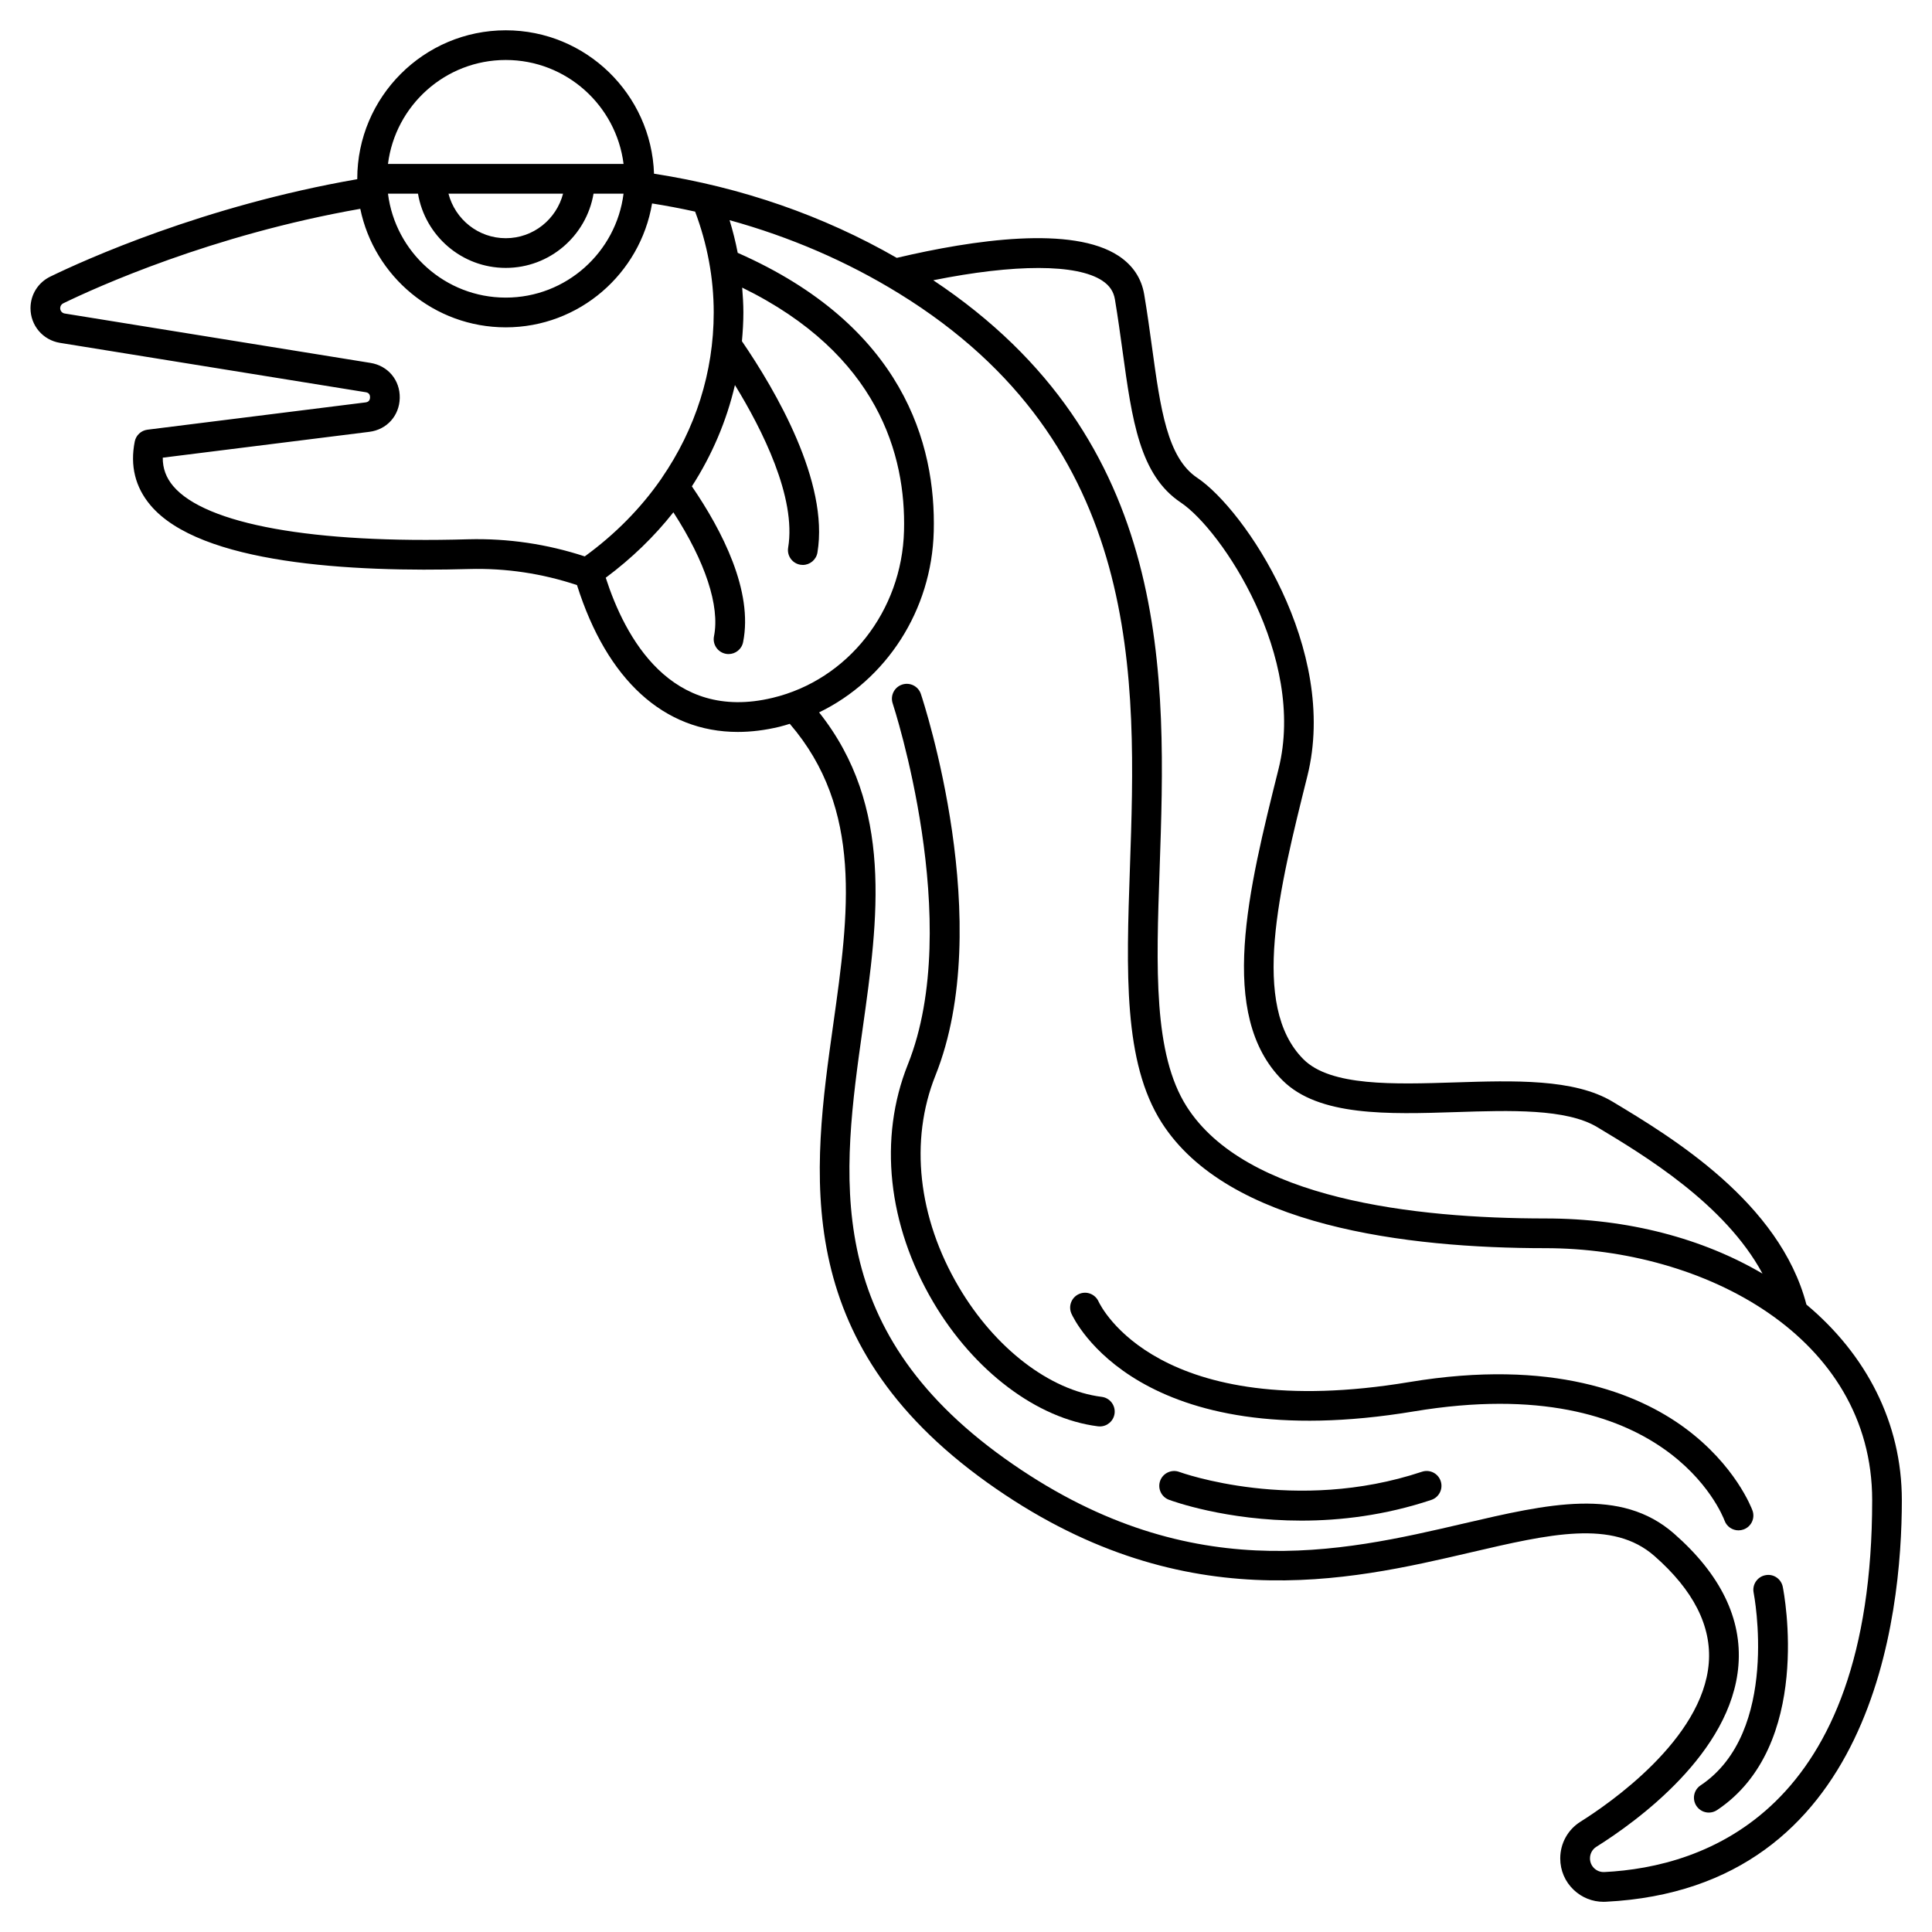 <?xml version="1.0" encoding="UTF-8"?>
<!-- Uploaded to: SVG Repo, www.svgrepo.com, Generator: SVG Repo Mixer Tools -->
<svg fill="#000000" width="800px" height="800px" version="1.1" viewBox="144 144 512 512" xmlns="http://www.w3.org/2000/svg">
 <g>
  <path d="m622.72 489.72c-7.074-27.098-35.746-44.383-51.391-53.777-10.176-6.109-26.188-5.59-41.711-5.094-16.207 0.512-33 1.066-40.191-6.133-14.168-14.18-6.438-45.113 1.035-75.031 8.418-33.695-16.641-70.691-29.184-79.062-7.953-5.305-9.738-18.281-11.996-34.707-0.605-4.414-1.246-9.059-2.051-13.859-0.715-4.285-2.996-7.731-6.777-10.234-12.23-8.09-38.402-4.293-58.801 0.516-19.512-11.215-41.105-18.703-64.328-22.305-0.723-21.074-18.047-38.004-39.289-38.004-21.703 0-39.359 17.656-39.359 39.359 0 0.035 0.004 0.066 0.004 0.098-40.645 7.047-72.414 21.465-81.371 25.824-3.223 1.574-5.227 4.781-5.227 8.367 0 4.59 3.285 8.449 7.816 9.184l81.027 13.082c0.766 0.121 1.152 0.582 1.137 1.367s-0.41 1.227-1.184 1.328l-57.797 7.234c-1.684 0.211-3.039 1.473-3.371 3.133-1.277 6.41 0.121 12.094 4.172 16.895 13.137 15.566 53.156 17.777 84.414 16.898 9.781-0.27 19.41 1.191 28.613 4.254 7.961 25.223 23.105 38.918 42.609 38.918 3.543 0 7.231-0.453 11.039-1.367 0.934-0.223 1.836-0.512 2.746-0.785 19.477 22.648 15.652 50.266 11.539 79.48-5.539 39.359-11.824 83.973 40.781 121.59 51.027 36.492 95.574 26.105 128.11 18.52 21.012-4.894 37.621-8.77 48.703 0.941 10.34 9.059 15.184 18.609 14.406 28.387-1.609 20.215-26.43 37.285-34.004 42.035-3.356 2.109-5.359 5.746-5.359 9.727 0 3.184 1.266 6.144 3.566 8.332 2.16 2.051 4.953 3.168 7.91 3.168 0.195 0 0.398-0.008 0.59-0.016 70.812-3.543 78.461-75.594 78.461-106.41 0.008-20.539-9.469-38.621-25.293-51.855zm-186.61-271.34c1.938 1.281 3.008 2.863 3.356 4.961 0.789 4.727 1.414 9.297 2.016 13.645 2.531 18.391 4.527 32.91 15.43 40.184 10.832 7.231 33.336 40.922 25.918 70.605-8.004 32.043-16.289 65.176 1.035 82.508 9.602 9.609 28.121 9.012 46.008 8.434 14.359-0.469 29.215-0.941 37.402 3.977 12.488 7.496 33.852 20.359 43.805 38.828-15.719-9.246-35.516-14.617-57.523-14.617-34.762 0-79.473-5.148-95.078-29.664-8.855-13.914-8.074-36.668-7.164-63.02 1.746-50.691 3.871-113.46-59.988-155.95 21.609-4.34 38.023-4.359 44.785 0.109zm-181.34-23.062c1.883 11.152 11.578 19.68 23.262 19.68s21.375-8.531 23.262-19.68h7.953c-1.949 15.508-15.188 27.551-31.215 27.551s-29.27-12.043-31.215-27.551zm8.078 0h30.371c-1.758 6.773-7.867 11.809-15.184 11.809-7.32 0-13.426-5.031-15.188-11.809zm15.188-35.422c16.027 0 29.27 12.043 31.215 27.551h-62.434c1.949-15.508 15.191-27.551 31.219-27.551zm-9.965 127.02c-41.113 1.199-69.629-3.981-78.176-14.102-1.875-2.219-2.785-4.699-2.762-7.523l54.723-6.848c4.676-0.582 7.992-4.285 8.082-8.992 0.082-4.711-3.106-8.527-7.758-9.277l-81.031-13.09c-0.695-0.109-1.199-0.703-1.199-1.41 0-0.555 0.312-1.051 0.809-1.289 8.672-4.223 39.363-18.148 78.719-25.047 3.688 17.906 19.574 31.41 38.555 31.41 19.473 0 35.645-14.234 38.773-32.832 3.848 0.609 7.656 1.332 11.41 2.164 3.223 8.602 4.926 17.57 4.926 26.73 0 15.832-4.852 30.902-13.754 43.844-0.082 0.117-0.168 0.227-0.234 0.359-5.34 7.676-12.125 14.574-20.188 20.438-9.945-3.258-20.297-4.812-30.895-4.535zm80.656 42.023c-27.004 6.484-39.113-16.055-44.199-31.836 6.871-5.117 12.883-10.938 17.926-17.336 8.441 13.039 12.363 24.836 10.762 32.855-0.426 2.133 0.957 4.203 3.086 4.633 0.262 0.055 0.52 0.078 0.777 0.078 1.84 0 3.484-1.289 3.852-3.164 2.703-13.508-5.523-29.512-13.574-41.285 5.34-8.289 9.195-17.332 11.41-26.844 7.188 11.715 16.324 29.785 14.102 43.09-0.359 2.141 1.09 4.172 3.234 4.527 0.219 0.039 0.434 0.055 0.648 0.055 1.891 0 3.559-1.367 3.879-3.289 3.109-18.648-11.047-42.898-20.008-56 0.223-2.523 0.383-5.059 0.383-7.621 0-2.207-0.145-4.402-0.316-6.586 36.125 17.672 43.402 44.504 42.887 64.426-0.543 21.301-14.871 39.516-34.848 44.297zm220.44 311.17c-1.012 0.051-1.957-0.305-2.684-0.992-0.723-0.688-1.121-1.621-1.121-2.629 0-1.254 0.625-2.398 1.676-3.059 10.711-6.719 35.812-24.855 37.66-48.078 0.988-12.391-4.75-24.145-17.062-34.93-14.125-12.371-33.375-7.879-55.68-2.691-32.801 7.648-73.633 17.16-121.75-17.254-48.719-34.84-43.051-75.133-37.562-114.09 4.066-28.875 8.223-58.672-11.574-83.594 17.793-8.633 29.848-26.996 30.383-47.945 0.598-23.117-8.07-54.508-51.953-73.844-0.559-2.918-1.285-5.801-2.156-8.656 16 4.426 31.047 10.887 44.898 19.422 65.062 40.09 62.922 102.24 61.199 152.18-0.953 27.656-1.773 51.543 8.391 67.516 17.523 27.531 64.992 33.312 101.72 33.312 41.977 0 86.594 23.406 86.594 66.789-0.004 82.66-44.477 97.223-70.984 98.547z"/>
  <path d="m435.96 514.18c-13.781-1.723-28.293-12.875-37.867-29.109-10.836-18.375-13.094-38.801-6.195-56.047 16.094-40.238-3.035-98.641-3.856-101.11-0.684-2.059-2.902-3.18-4.981-2.488-2.059 0.684-3.176 2.914-2.492 4.981 0.191 0.574 19.035 58.152 4.019 95.691-7.809 19.531-5.356 42.48 6.727 62.973 10.789 18.285 27.523 30.906 43.676 32.922 0.16 0.016 0.324 0.027 0.484 0.027 1.957 0 3.652-1.457 3.902-3.449 0.266-2.156-1.262-4.125-3.418-4.391z"/>
  <path d="m608.42 544.29c-0.176-0.488-4.504-12.062-18.105-22.008-12.281-8.973-34.906-18.336-72.832-12.02-66.551 11.082-81.738-20.004-82.359-21.355-0.895-1.973-3.207-2.863-5.184-1.977-1.988 0.887-2.879 3.207-2 5.195 0.695 1.559 17.82 38.074 90.836 25.898 66.523-11.059 81.641 27.324 82.246 28.949 0.578 1.598 2.09 2.59 3.695 2.59 0.445 0 0.902-0.078 1.348-0.238 2.043-0.734 3.106-2.988 2.356-5.035z"/>
  <path d="m520.82 534.03c-33.602 11.191-63.988 0.156-64.289 0.047-2.016-0.75-4.297 0.273-5.062 2.309-0.754 2.035 0.27 4.297 2.301 5.062 0.891 0.332 15.094 5.531 35.113 5.531 10.281 0 22.098-1.375 34.43-5.488 2.059-0.684 3.176-2.914 2.488-4.981-0.688-2.055-2.891-3.176-4.981-2.481z"/>
  <path d="m611.82 561.45c-2.129 0.426-3.516 2.5-3.086 4.633 0.074 0.367 7.113 36.941-14.066 51.059-1.812 1.207-2.297 3.648-1.09 5.461 0.754 1.137 2.008 1.75 3.277 1.75 0.746 0 1.508-0.215 2.18-0.66 25.512-17.008 17.762-57.438 17.422-59.148-0.426-2.137-2.481-3.543-4.637-3.094z"/>
 </g>
</svg>